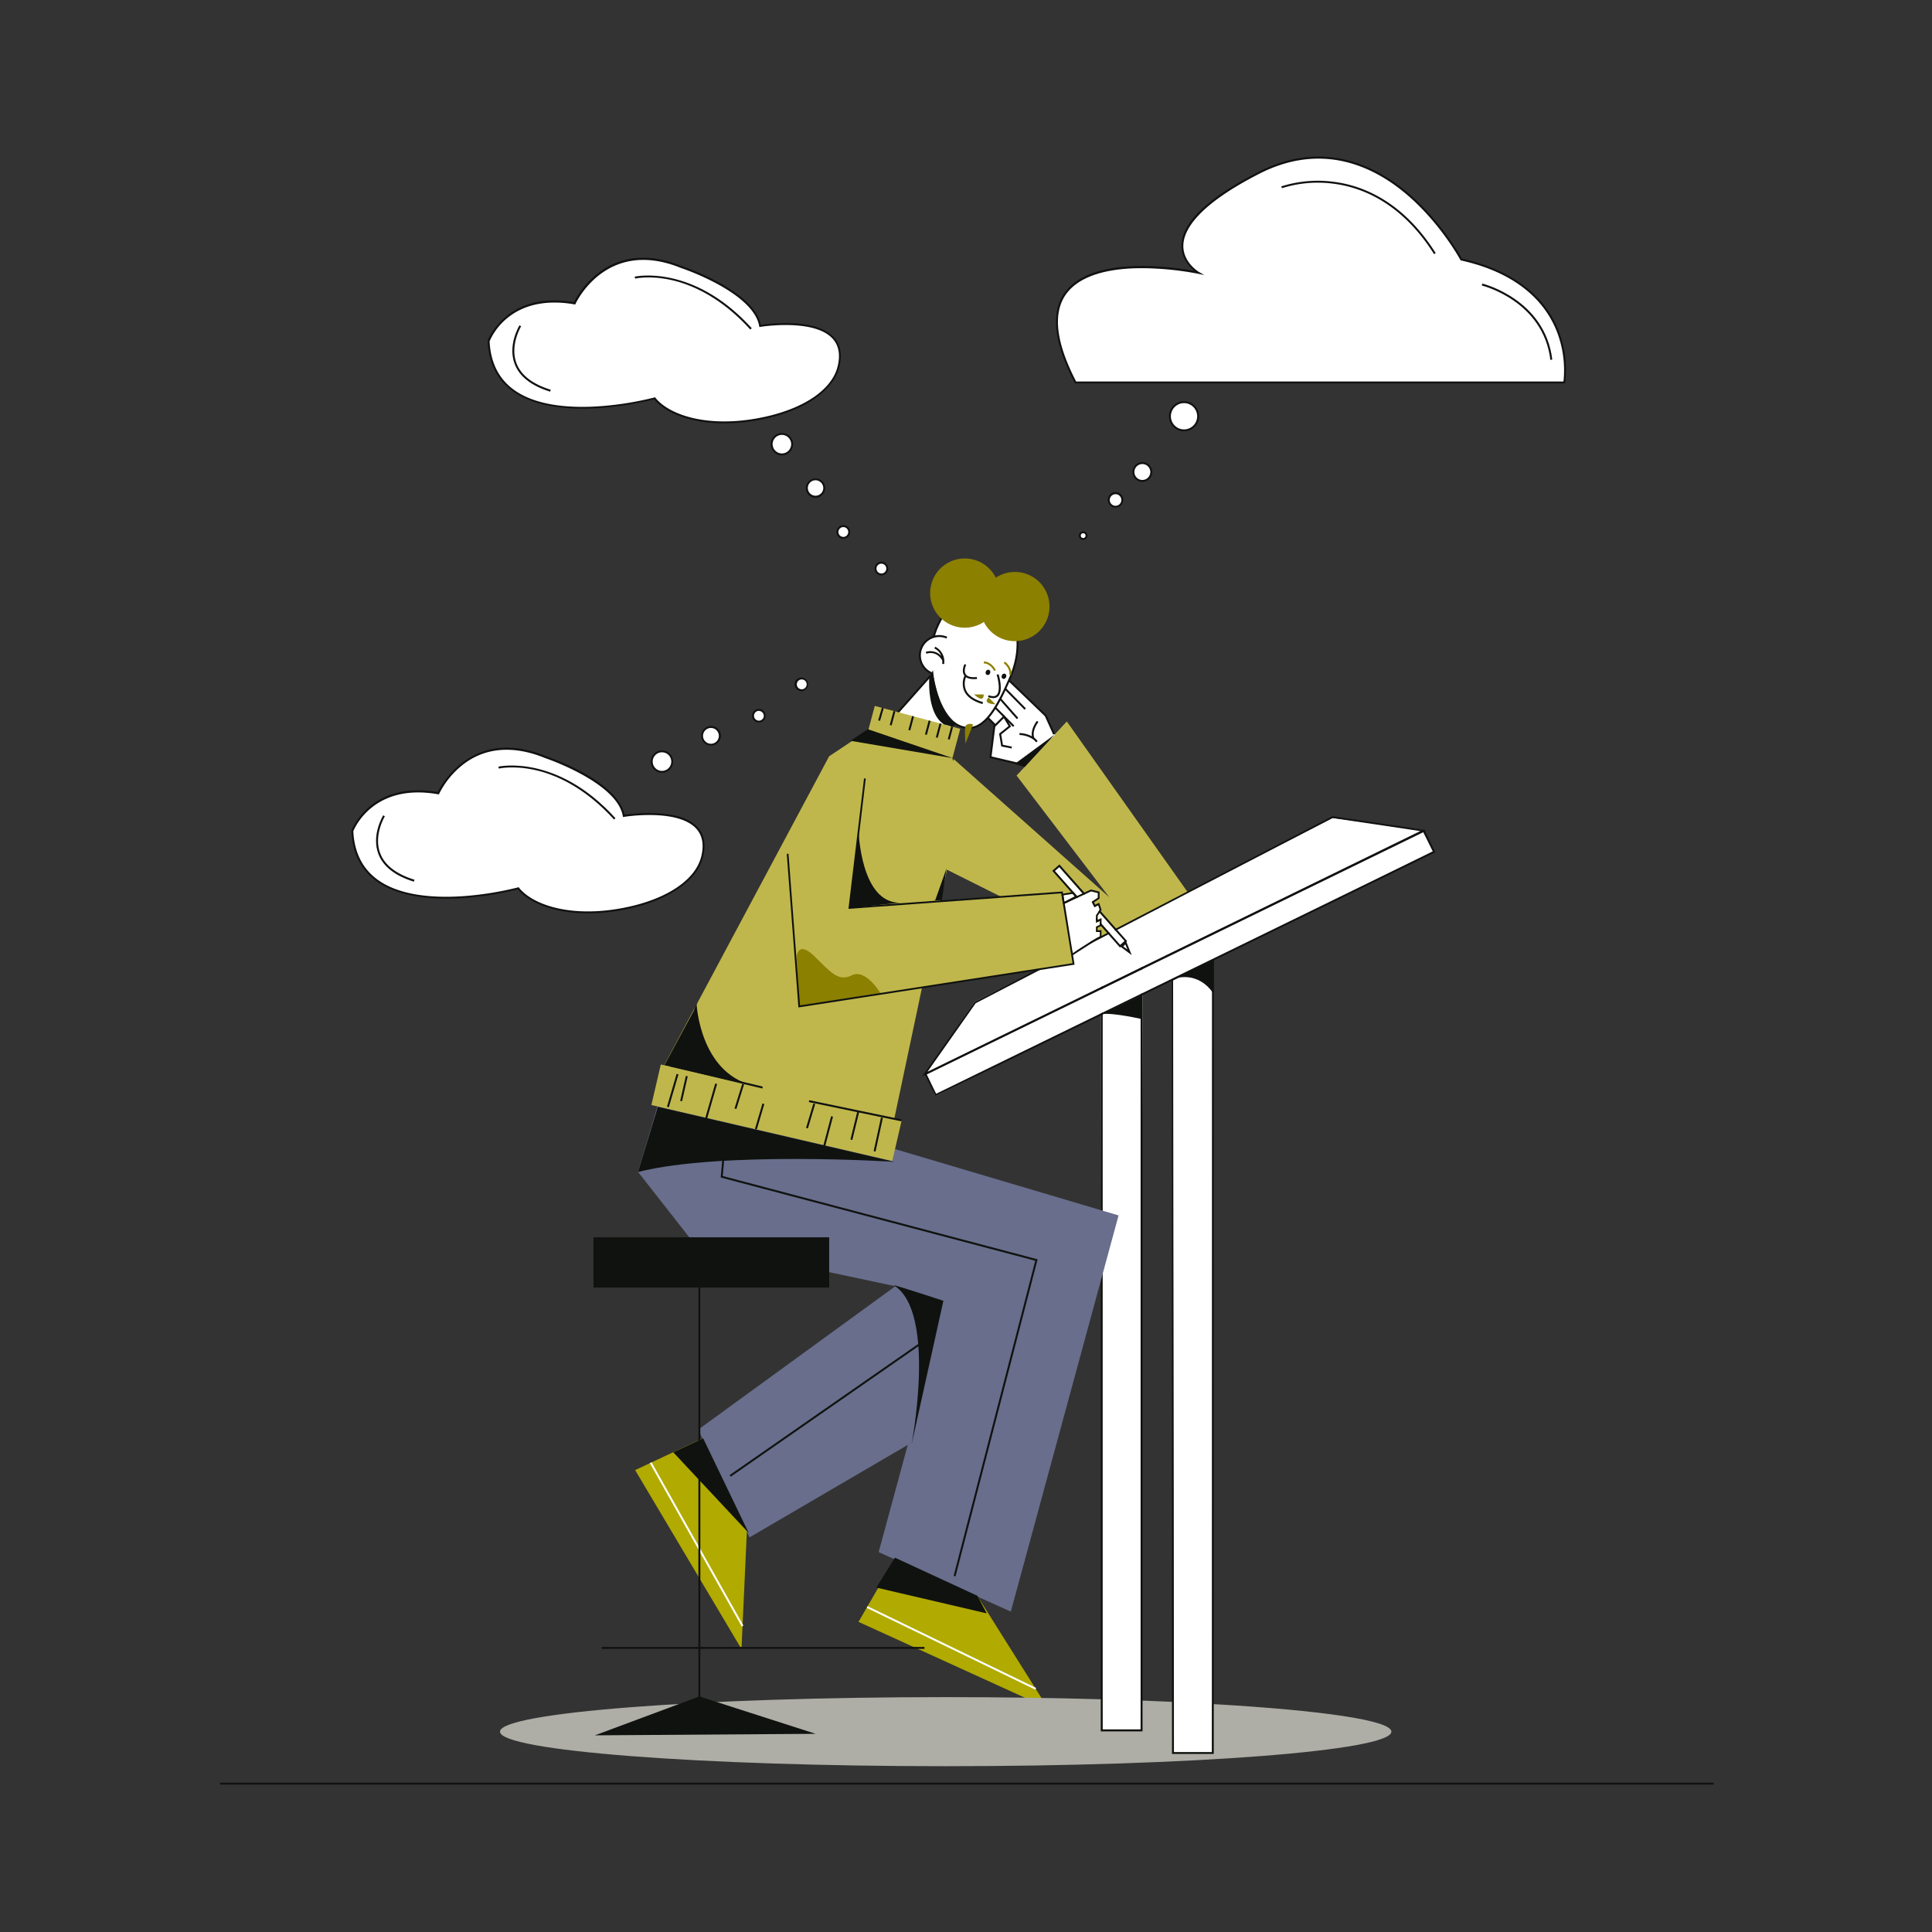 <svg xmlns="http://www.w3.org/2000/svg" viewBox="0 0 1000 1000"><rect x="0" y="0" width="1000" height="1000" fill="#333333" stroke="none"/><title>Mesa de trabajo 2</title><g id="Capa_1" data-name="Capa 1"><polygon points="545.63 450.39 548.3 448.25 560.87 462.42 564.74 460.95 568.96 461.93 568.75 464.36 565.9 466.76 566.79 468.54 568.96 468.06 569.68 470.93 569.47 472.06 579.93 483.54 582.68 486.79 580.13 489.78 573.74 483.14 570.13 478.57 568.09 480 567.68 481.71 569.68 481.93 569.96 484.96 554.79 493.44 549.82 463.4 549.82 462.81 555.04 461.77 545.32 450.79 545.63 450.39" fill="#fff"/><path d="M570.13,478.12v-2.93l-1.8.9.32.36.31.34.26-.13v.43l.46.52v1.32l-.1.05.31.35,3.17,3.59.45-.23.45-.23Zm44.36-16.69-62.31-88-26,28,48,63-80.5-71.5-14,52,37.77,18.88.78.41h0l.78.39,32.06,16,.5.25.49.24.26.13.5.25h0l.5.25-2.27-14,6.08-2.84.47-.22.46-.21,2.86-1.34.46-.21.46-.22,2.84-1.32,3.5.87v2.4l-2.91,1.94-.22.15.38.76.84,1.69.16.32.08,0,.46-.23.45-.22.95-.48.76,2.29,0,.07-.28.42-.28.42-1.34,2v3.87l.83-.41.46-.23.45-.23.26-.13v2l-2,1v2.74h2v2.26l-1.79.9L565,487.12l-.44.23.05,0,.48.25.46.23h0l8.15-4.23.45-.23.44-.23-.62-.71-3.83-4.34v-2.93l-1.8.9-.2-.23v-1.8l1.06-1.58,7.54,8.54.62.71.45-.23.44-.23L615,462.18ZM556.33,464l-5.39,2.79-.52-3.22.39-.17,4.37-.7Zm.84-.52-1.52-1.78h0L546,450.81l2.27-2,12.06,13.65-2.87,1.34Z" fill="#c0b74c"/><polygon points="607.04 507.01 607.31 506.88 627.37 497.31 627.72 498.07 627.54 907.33 607.54 907.33 607.04 507.01" fill="#fff"/><polygon points="569.75 524.56 570.49 895.76 590.38 895.16 591.38 515.02 569.75 524.56" fill="#fff"/><polygon points="504.47 518.52 478.88 555.54 484.13 567.34 573.21 523.29 644.51 488.7 741.67 440.69 736.08 429.58 689.76 423.4 504.47 518.52" fill="#fff"/><path d="M516,365.1s-4.74,6.39-4.36,6.72,3.55,3.41,3.55,3.41l-.52,1.09-1.94,15.61L529,395.74l17-15.21-4.33-9.6-19.32-19Z" fill="#fff"/><polygon points="464.09 369.49 481.26 350.15 492.81 375.21 491.42 378.36 464.09 369.49" fill="#fff"/><path d="M491.7,379l-28.49-9.26,18.19-20.48,12,26ZM465,369.25l26.17,8.5,1.11-2.54-11.13-24.16Z" fill="#10120f"/><polygon points="367.47 742.74 328.74 760.92 383.79 853.53 387.37 775.22 367.47 742.74" fill="#b1aa00"/><rect x="360.06" y="750.91" width="1" height="96.99" transform="translate(-345.61 279.42) rotate(-29.36)" fill="#fff"/><polygon points="531.54 711.83 387.97 795.74 361.38 739.98 476.57 656.19 534.86 704.55 531.54 711.83" fill="#686e8c"/><polygon points="465.81 802.46 444.36 839.48 542.39 884.16 500.68 817.8 465.81 802.46" fill="#b1aa00"/><polygon points="535.86 874.57 448.6 832.24 449.03 831.34 536.3 873.67 535.86 874.57" fill="#fff"/><path d="M720.18,896.3c0,9.87-103.29,17.88-230.69,17.88s-230.69-8-230.69-17.88,103.28-17.87,230.69-17.87c28.22,0,55.26.39,80.26,1.11l1,0v15.59h19.63V880.23l1,0q7.8.3,15.24.64l1,.05v25.94h19.63V882l1,.06C684.09,885.28,720.18,890.47,720.18,896.3Z" fill="#aeaea7"/><path d="M590.38,514.5V895.16H570.75V524.07l-1,.49v371.6h21.63V514Zm0-13.64v1.3l1-.49v-1.29Zm-20.63,10.08v1.28l1-.49v-1.28Z" fill="#10120f"/><polygon points="545.11 380.21 540.82 370.7 522 352.61 522.69 351.89 541.7 370.2 546.02 379.8 545.11 380.21" fill="#10120f"/><rect x="311.49" y="852.45" width="167" height="1" fill="#10120f"/><rect x="490.72" y="374.35" width="6.21" height="1" transform="translate(-125.16 409.91) rotate(-40.44)" fill="#10120f"/><path d="M523,350.31c-7.17,16.75-14.59,30.52-26.44,25.45s-18.9-34-11.73-50.79,17.84-19.25,29.69-14.18S530.2,333.56,523,350.31Z" fill="#fff"/><path d="M501.4,377.32a12.74,12.74,0,0,1-5-1.1c-12.36-5.29-19.19-34.62-12-51.45,3.46-8.07,8-13.3,13.36-15.54,4.87-2,10.59-1.64,17,1.1,5.89,2.52,10,8.11,11.66,15.74s.59,16.24-2.92,24.44h0C517.62,364.22,511.09,377.32,501.4,377.32Zm3-68.36a16.21,16.21,0,0,0-6.24,1.2c-5.15,2.13-9.47,7.18-12.82,15-6.88,16.07-.24,45.12,11.46,50.13,10.56,4.51,17.7-6.29,25.79-25.19h0c3.43-8,4.44-16.47,2.87-23.83s-5.5-12.64-11.08-15A25.5,25.5,0,0,0,504.38,309Z" fill="#10120f"/><path d="M514.09,361.33a7.86,7.86,0,0,1-2.69-.55l.34-.94q2.87,1.05,4.13-.14c2.06-2,.71-8.2,0-10.43l1-.3c.11.35,2.66,8.67-.27,11.46A3.48,3.48,0,0,1,514.09,361.33Z" fill="#10120f"/><ellipse cx="511.38" cy="348.03" rx="1.39" ry="1.19" transform="translate(-9.8 681.21) rotate(-66.83)" fill="#10120f"/><path d="M541.77,321a17.91,17.91,0,0,1-32.51.92,17.92,17.92,0,1,1,6.16-22.9,17.91,17.91,0,0,1,26.35,22Z" fill="#8b8000"/><path d="M482.23,348.44h0A10,10,0,0,1,477,335.29h0A10,10,0,0,1,490.11,330h0" fill="#fff"/><path d="M482,348.9a10.51,10.51,0,0,1,8.27-19.33l-.4.92A9.51,9.51,0,0,0,482.43,348Z" fill="#10120f"/><path d="M488.67,343.73l-1-.11a10.49,10.49,0,0,0,.05-1.75c-3.15-5.39-8-3.59-8.22-3.51l-.36-.93a7.67,7.67,0,0,1,8.06,2.06,7.15,7.15,0,0,0-3.56-3.83l.39-.92A8.5,8.5,0,0,1,488.67,343.73Z" fill="#10120f"/><path d="M514.55,347.27s-1.8-3.78-5.33-3.91l0-1c4.15.16,6.12,4.32,6.2,4.49Z" fill="#8b8000"/><polygon points="499.18 407.43 455.18 615.43 422.18 605.43 343.18 552.43 429.18 391.43 449.42 377.94 452.79 365.38 497.03 377.25 492.92 392.56 499.18 407.43" fill="#c0b74c"/><rect x="458.23" y="371.21" width="7.48" height="1" transform="translate(-16.56 721.86) rotate(-75.01)" fill="#10120f"/><rect x="467.86" y="373.8" width="7.48" height="1" transform="translate(-11.91 733.08) rotate(-75.01)" fill="#10120f"/><rect x="476.44" y="376.1" width="7.48" height="1" transform="translate(-7.77 743.08) rotate(-75.01)" fill="#10120f"/><rect x="482.07" y="377.61" width="7.48" height="1" transform="translate(-5.06 749.63) rotate(-75.01)" fill="#10120f"/><rect x="488.52" y="378.89" width="6.78" height="1" transform="translate(-1.77 756.47) rotate(-75.01)" fill="#10120f"/><rect x="452.59" y="369.25" width="6.78" height="1" transform="translate(-26.83 703.69) rotate(-73.71)" fill="#10120f"/><ellipse cx="519.66" cy="350.05" rx="1.39" ry="1.19" transform="translate(-6.64 690.05) rotate(-66.83)" fill="#10120f"/><path d="M523.42,349.33l-1-.15c.5-3.49-2.86-5.91-2.9-5.94l.58-.81C520.27,342.54,524,345.22,523.42,349.33Z" fill="#8b8000"/><path d="M481,350.48s-1.46,18.86,7.69,24.51l3.89,1,1.61-1.59a25,25,0,0,1-7.75-11.53s-3.91-11.93-3.51-15.64Z" fill="#10120f"/><path d="M556.71,198h253s8.61-49.9-53.35-63.67c0,0-41.3-77.44-105-44.74s-31,51.62-31,51.62S515.41,118.8,556.71,198Z" fill="#fff"/><path d="M810.1,198.46H556.41l-.14-.27c-11-21.06-12.63-36.93-4.85-47.15,14.48-19.06,56.5-12.7,66.83-10.8-2.59-2.12-6.92-6.67-6.75-13.36.29-11.71,13.63-24.43,39.63-37.78,33.14-17,60.12-3.86,76.92,10.17,17.14,14.33,27.44,32.46,28.62,34.58,17.75,4,40.75,13.68,50,37.25a55.5,55.5,0,0,1,3.46,27Zm-253.08-1H809.25a55.22,55.22,0,0,0-3.49-26c-5.07-12.83-17.77-29.6-49.53-36.65l-.23-.05-.11-.21c-.1-.19-10.5-19.46-28.51-34.5-16.56-13.82-43.15-26.79-75.79-10-32,16.4-38.89,29.12-39.09,36.91-.23,8.87,8,13.79,8.14,13.84l2.71,1.57-3.07-.65a158.94,158.94,0,0,0-28.12-2.9c-24.74-.22-35.4,6.9-39.95,12.89C544.73,161.49,546.34,176.9,557,197.46Z" fill="#10120f"/><path d="M742.27,131.54c-16.84-26.63-37.36-34.49-51.61-36.39a61.62,61.62,0,0,0-27.13,2.26l-.35-.93a62.58,62.58,0,0,1,27.61-2.32c14.46,1.93,35.28,9.89,52.33,36.85Z" fill="#10120f"/><path d="M802.47,186.27c-3.73-30.58-35.16-38.41-35.48-38.49l.24-1c.32.08,32.42,8.07,36.23,39.33Z" fill="#10120f"/><path d="M252.91,176.48s9.37-25.76,44.49-19.51c0,0,15.61-35.13,55.42-18.74,0,0,37.47,12.49,40.59,30.45,0,0,47.61-7.81,40.59,21.07s-77.28,39-95.23,16.39C338.77,206.14,255.25,228.78,252.91,176.48Z" fill="#fff"/><path d="M374.9,219.12c-17.83,0-30.71-5.6-36.31-12.41a169.42,169.42,0,0,1-27.39,4.42c-14,1.05-33.4.4-45.88-8.71-8.06-5.89-12.4-14.61-12.91-25.92v-.1l0-.09c.1-.26,9.85-25.9,44.68-19.9,1.82-3.67,18.27-34.13,55.89-18.64,1.5.5,37.11,12.56,40.8,30.34a93.9,93.9,0,0,1,14.77-.87c11,.27,18.76,2.73,23,7.29,3.49,3.77,4.47,8.93,2.91,15.34-3,12.18-17.31,22.22-38.37,26.84A99.66,99.66,0,0,1,374.9,219.12ZM339,205.57l.2.26c7.27,9.17,28.13,16.18,56.74,9.9,20.68-4.54,34.74-14.29,37.61-26.1,1.48-6.06.58-10.91-2.67-14.42-9.67-10.44-37.07-6.09-37.35-6l-.49.08-.08-.49c-3-17.45-39.88-29.93-40.26-30-38.93-16-54.65,18.11-54.8,18.46l-.16.36-.39-.07c-9.89-1.76-24-1.92-35,7.27a32,32,0,0,0-8.93,11.83c.51,10.95,4.71,19.37,12.49,25.05,12.24,8.94,31.35,9.56,45.22,8.52a165.59,165.59,0,0,0,27.51-4.47Z" fill="#10120f"/><path d="M388.36,170.57c-15.62-17.21-31-23.47-41.15-25.69-11-2.4-18.4-.71-18.47-.69l-.23-1c.3-.07,30.3-6.71,60.59,26.69Z" fill="#10120f"/><path d="M284.77,202.72c-9.74-3-15.93-7.82-18.39-14.34-3.67-9.72,2.24-19.55,2.5-20l.85.53c-.06.09-5.92,9.84-2.41,19.09,2.34,6.21,8.31,10.83,17.74,13.73Z" fill="#10120f"/><path d="M508.54,364.41c-4.92-1.41-8.12-3.71-9.49-6.83a9.94,9.94,0,0,1,.18-7.88l.89.45a9.12,9.12,0,0,0-.15,7c1.25,2.84,4.23,4.95,8.84,6.26Z" fill="#10120f"/><path d="M504.06,351.51c-2.43,0-4.11-.64-5-1.92-1.59-2.32.09-5.74.16-5.89l.89.45s-1.49,3-.22,4.87c.84,1.23,2.77,1.7,5.73,1.41l.1,1A16.6,16.6,0,0,1,504.06,351.51Z" fill="#10120f"/><path d="M499.68,375.93c-.45.89,0,9,0,9l4-10S500.68,373.93,499.68,375.93Z" fill="#8b8000"/><path d="M509.18,359.43h-5S509.18,364.43,509.18,359.43Z" fill="#8b8000"/><path d="M511.68,361l3.56,3.52S508.16,364.54,511.68,361Z" fill="#8b8000"/><polygon points="344.18 559.42 578.97 629.1 523.2 834.17 454.78 803.38 490.6 671.52 359.26 643.61 330.26 606.61 344.18 559.42" fill="#686e8c"/><polygon points="461.83 600.94 337.15 571.95 342.03 550.98 387.85 561.63 466.7 579.96 461.83 600.94" fill="#c0b74c"/><rect x="370.42" y="532.83" width="1" height="48.86" transform="translate(-257.21 788.7) rotate(-76.58)" fill="#10120f"/><rect x="442.22" y="550.47" width="1" height="48.94" transform="translate(-210.34 891.29) rotate(-78.25)" fill="#10120f"/><rect x="339.32" y="563.93" width="17.72" height="1" transform="translate(-291.42 739.69) rotate(-73.65)" fill="#10120f"/><rect x="351.51" y="563.92" width="13.34" height="1" transform="matrix(0.22, -0.97, 0.97, 0.22, -272.27, 786.71)" fill="#10120f"/><rect x="358.81" y="569.36" width="18.59" height="1" transform="translate(-281.48 765.5) rotate(-73.9)" fill="#10120f"/><rect x="375.98" y="567.03" width="13.4" height="1" transform="translate(-273.23 763.28) rotate(-72.63)" fill="#10120f"/><rect x="386.34" y="577.39" width="13.72" height="1" transform="translate(-272.39 791.32) rotate(-73.55)" fill="#10120f"/><rect x="412.99" y="577.12" width="13.17" height="1" transform="translate(-254.25 813.52) rotate(-73.3)" fill="#10120f"/><rect x="420.59" y="585.19" width="16.06" height="1" transform="translate(-247.23 850.19) rotate(-75.18)" fill="#10120f"/><polygon points="441.16 590.04 440.19 589.81 443.72 575.38 444.69 575.62 441.16 590.04" fill="#10120f"/><rect x="445.65" y="586.71" width="17.84" height="1" transform="translate(-215.98 906.27) rotate(-77.7)" fill="#10120f"/><polygon points="449.18 377.43 493.18 392.43 440.18 383.43 449.18 377.43" fill="#10120f"/><path d="M360.52,519.36s1.55,35.66,29.13,42.48l-45.79-10.48,15.25-28.22Z" fill="#10120f"/><path d="M570.75,510.72v1l19.63-9.57v-1Zm0,0v1l19.63-9.57v-1Zm0,0v1l19.63-9.57v-1Zm0,0v1l19.63-9.57v-1Zm0,0v1l19.63-9.57v-1Zm0,0v1l19.63-9.57v-1ZM737.49,430l-.24-.48,0,0-.06,0L591.38,500.66l-1,.49-19.63,9.57-1,.49-90.87,44.33-.41.2.31.64,5.35,11,85.62-41.77,1-.49,19.63-9.57,1-.49,30.06-14.67,6.81-3.32,114.23-55.72.41-.2ZM591.38,514l-1,.49-19.63,9.57-1,.49-85.21,41.57-4.86-10,90.07-43.94,1-.49,19.63-9.57,1-.49,145.43-70.95,4.86,10Zm-20.63-3.29v1l19.63-9.57v-1Zm0,0v1l19.63-9.57v-1Zm0,0v1l19.63-9.57v-1Zm0,0v1l19.63-9.57v-1Zm0,0v1l19.63-9.57v-1Zm0,0v1l19.63-9.57v-1Z" fill="#10120f"/><path d="M555.06,492.26l-.42.23.08.52.07.43.42-.22Zm18.9-9.8-.45.23-.45.23-2.93,1.52-.45.24L565,487.12l-.44.23.05,0-8,5.11,4.44-2.3,4.27-2.22.2-.1,8.15-4.23.45-.23.44-.23Zm0,0-.45.23-.45.23-2.93,1.52-.45.24L565,487.12l-.44.23.05,0-8,5.11,4.44-2.3,4.27-2.22.2-.1,8.15-4.23.45-.23.44-.23Zm163.29-52.91h-.08l-47.43-7.06-.14,0-75.11,39-36.87,19.13-.44.23-.45.23.62.71.45-.23.44-.23L615,462.18l74.74-38.78,45.4,6.76L591.38,500.38l-1,.48-19.63,9.59-1,.49-89.69,43.8L505,519.28l33.1-17.17,1.24-.64h0l1.26-.65,12.53-6.51.43-.22.43-.22.38-.2.43-.22.42-.22-.15-1-.42.23h0l-.43.22-.37.19-.42.22-.43.22-15.22,7.9-1.27.66h0l-1.22.64-30.78,16-.1.05-27.08,38.54,1.49-.73,91-44.43,1-.48,19.63-9.59,1-.49,145.5-71.06.61-.3.7-.34ZM561.07,490.18l4.27-2.22.2-.1,8.15-4.23.45-.23.44-.23-.62-.71-.45.23-.45.23-2.93,1.52-.45.24L565,487.12l-.44.23.05,0-8,5.11ZM574,482.46l-.45.23-.45.23-2.93,1.52-.45.24L565,487.12l-.44.23.05,0-8,5.11,4.44-2.3,4.27-2.22.2-.1,8.15-4.23.45-.23.44-.23Zm-18.9,9.8-.42.23.08.52.07.43.42-.22Zm18.9-9.8-.45.23-.45.23-2.93,1.52-.45.24L565,487.12l-.44.23.05,0-8,5.11,4.44-2.3,4.27-2.22.2-.1,8.15-4.23.45-.23.44-.23Zm-18.9,9.8-.42.23h0l.09.52.07.43.42-.22Zm18.9-9.8-.45.23-.45.23-2.93,1.52-.45.24L565,487.12l-.44.23.05,0-8,5.11,4.44-2.3,4.27-2.22.2-.1,8.15-4.23.45-.23.44-.23Z" fill="#10120f"/><rect x="307.18" y="640.43" width="122" height="26" fill="#10120f"/><rect x="361.49" y="666.27" width="1" height="222.15" fill="#10120f"/><polygon points="348.49 751.71 363.95 744.47 387.55 793.49 348.49 751.71" fill="#10120f"/><polygon points="361.99 878.07 307.9 898.21 422.18 897.42 361.99 878.07" fill="#10120f"/><polygon points="567.01 469.27 566.55 469.5 566.47 469.54 566.31 469.22 565.47 467.53 566.65 468.86 566.7 468.92 567.01 469.27" fill="#fff"/><path d="M561.57,462.38l-.31-.36-12.9-14.6-3.73,3.3,9.84,11.14.35.4.36.41,1.15,1.3.22.25.09.11.22.25.1.1.21.25.47-.22.46-.21-.31-.35-.32-.36-.3-.34-1.56-1.77L546,450.81l2.27-2,12.06,13.65.31.36.31.35.46-.21.46-.22Zm7.08,14.07-.32-.36-.2-.23-.45-.51-.46-.52v1.48l.46.52.06.07.31.35.46-.23.45-.23Zm9.59,4.82-.62-.71-7.87-8.92-.31-.35-.32-.36-.28.42-.28.42.32.36.31.35,7.54,8.54.62.71,4.71,5.33-2.27,2-5.21-5.89-.62-.71-3.83-4.34-.45-.51-.46-.52v1.48l.36.41.31.35,3.17,3.59.63.71,6,6.81.39-.34,2.94-2.61.4-.35Zm-9.91-5.18-.2-.23-.45-.51-.46-.52v1.48l.46.52.06.07.31.35.46-.23.45-.23-.31-.34Zm-1.18-7.39-1.35-1.52-.49-.56-.22.15.38.76.84,1.69.24.28.46-.23.45-.22Zm-9.36-4.55-.32-.36.3.36.07.08-.43.22-.45.23.21.25.47-.22.46-.21Zm10.86,12.3-.32-.36-.2-.23-.45-.51-.46-.52v1.48l.46.52.06.07.31.35.46-.23.45-.23Zm1.48,1.67-.45-.51-.46-.52v1.48l.36.41.31.35,3.17,3.59.45-.23.45-.23Z" fill="#10120f"/><polygon points="447.68 402.93 439.68 469.93 549.68 461.93 555.68 498.93 413.68 520.92 407.68 441.93 447.68 402.93" fill="#c0b74c"/><path d="M557.77,464.15l-.3-.36-.3-.34-1.52-1.78h0l-.57.09-.57.09-3.86.62-.35.15-.44.18-.42.18.7,4.24.08.47.07.44.4-.21.43-.22,5.88-3,.45-.23.43-.22Zm-2.48-1.5,1.11,1.29-.07,0-5.39,2.79-.52-3.22.39-.17,4.37-.7Z" fill="#10120f"/><polygon points="580.68 489.93 584.68 492.93 582.68 487.93 580.68 489.93" fill="#fff"/><path d="M583,487.49l-.17-.43L579.93,490l.16.12,5.69,4.26Zm-.53,1.3,1.08,2.7-2.16-1.62Z" fill="#10120f"/><polygon points="529.56 396.41 512.13 392.31 514.2 375.69 519.78 370.12 523.33 376.04 518.22 380.13 519.11 385.5 523.77 386.44 523.58 387.42 518.24 386.35 517.14 379.72 522.02 375.81 519.58 371.73 515.15 376.16 513.23 391.54 529.79 395.44 529.56 396.41" fill="#10120f"/><line x1="520.35" y1="356.56" x2="530.65" y2="367.02" fill="#fff"/><rect x="525" y="354.45" width="1" height="14.68" transform="translate(-102.8 472.6) rotate(-44.55)" fill="#10120f"/><line x1="517.63" y1="361.66" x2="526.68" y2="371.93" fill="#fff"/><rect x="521.65" y="359.95" width="1" height="13.69" transform="translate(-112.08 437.03) rotate(-41.41)" fill="#10120f"/><line x1="515.18" y1="366.32" x2="524.68" y2="375.93" fill="#fff"/><rect x="519.43" y="364.37" width="1" height="13.5" transform="translate(-110.72 472.8) rotate(-44.68)" fill="#10120f"/><line x1="511.4" y1="371.59" x2="515.34" y2="375.54" fill="#fff"/><rect x="512.87" y="370.77" width="1" height="5.58" transform="translate(-113.92 471.57) rotate(-44.92)" fill="#10120f"/><path d="M537.08,383.63l-.8.6a7.43,7.43,0,0,0-1.6-1.57l-.09-.07a13.4,13.4,0,0,0-6.91-2.16v-1a14.61,14.61,0,0,1,6.43,1.67c-.68-3.83,2.42-7.77,2.58-8l.78.62c0,.05-3.57,4.54-2.09,8.16A8.55,8.55,0,0,1,537.08,383.63Z" fill="#10120f"/><path d="M534.68,382.66l0,0,0-.09Z" fill="#10120f"/><polygon points="525.18 395.43 545.84 380.22 530.37 396.97 525.18 395.43" fill="#10120f"/><path d="M444.4,430s1,37.84,21.73,37.23l-26.45,2.67Z" fill="#10120f"/><polyline points="484.09 465.89 489.9 449.51 487.53 465.89 483.04 466.15" fill="#10120f"/><path d="M412.32,495.63s.33-9.19,8.87-1,12.48,13.79,19.71,10.18,14.78,9.2,14.78,9.2l-42,6.9Z" fill="#8b8000"/><polygon points="556.2 499.3 555.75 499.37 538.08 502.11 535.25 502.55 413.26 521.45 407.22 441.96 407.68 441.93 407.69 441.92 408.13 441.89 414.09 520.4 537.76 501.24 540.59 500.81 555.15 498.55 554.56 494.9 554.48 494.42 554.4 493.92 554.36 493.66 554.2 492.71 552.35 481.26 550.22 468.17 550.15 467.71 550.07 467.24 549.29 462.41 519.04 464.61 439.16 470.42 447.16 403.44 447.16 403.43 447.23 402.87 447.68 402.93 448.13 402.98 440.19 469.43 517.45 463.81 550.06 461.44 550.13 461.85 550.26 462.63 550.33 463.08 550.94 466.84 551 467.24 551.01 467.31 551.08 467.71 551.09 467.77 553.36 481.76 555.06 492.26 555.21 493.22 555.24 493.38 555.32 493.88 555.4 494.36 556.2 499.3" fill="#10120f"/><path d="M330.26,606.61l10.24-33.73L463,601.35S373.64,595.66,330.26,606.61Z" fill="#10120f"/><circle cx="404.7" cy="229.9" r="5.3" fill="#fff"/><path d="M404.71,235.7a5.8,5.8,0,1,1,5.8-5.8A5.81,5.81,0,0,1,404.71,235.7Zm0-10.6a4.8,4.8,0,1,0,4.8,4.8A4.81,4.81,0,0,0,404.71,225.1Z" fill="#10120f"/><circle cx="422.13" cy="252.63" r="4.55" fill="#fff"/><path d="M422.13,257.67a5,5,0,1,1,5-5A5.05,5.05,0,0,1,422.13,257.67Zm0-9.09a4,4,0,1,0,4,4A4.06,4.06,0,0,0,422.13,248.58Z" fill="#10120f"/><circle cx="436.52" cy="275.36" r="3.03" fill="#fff"/><path d="M436.52,278.89a3.54,3.54,0,1,1,3.53-3.54A3.54,3.54,0,0,1,436.52,278.89Zm0-6.07a2.54,2.54,0,1,0,2.53,2.53A2.54,2.54,0,0,0,436.52,272.82Z" fill="#10120f"/><circle cx="456.22" cy="294.29" r="3.03" fill="#fff"/><path d="M456.22,297.83a3.54,3.54,0,1,1,3.53-3.54A3.54,3.54,0,0,1,456.22,297.83Zm0-6.07a2.54,2.54,0,1,0,2.53,2.53A2.54,2.54,0,0,0,456.22,291.76Z" fill="#10120f"/><circle cx="612.85" cy="215.45" r="7.3" fill="#fff"/><path d="M612.85,223.25a7.8,7.8,0,1,1,7.8-7.8A7.81,7.81,0,0,1,612.85,223.25Zm0-14.59a6.8,6.8,0,1,0,6.8,6.79A6.8,6.8,0,0,0,612.85,208.66Z" fill="#10120f"/><circle cx="591.28" cy="244.31" r="4.62" fill="#fff"/><path d="M591.28,249.43a5.12,5.12,0,1,1,5.12-5.12A5.13,5.13,0,0,1,591.28,249.43Zm0-9.24a4.12,4.12,0,1,0,4.12,4.12A4.13,4.13,0,0,0,591.28,240.19Z" fill="#10120f"/><circle cx="577.41" cy="258.75" r="3.47" fill="#fff"/><path d="M577.41,262.72a4,4,0,1,1,4-4A4,4,0,0,1,577.41,262.72Zm0-6.93a3,3,0,1,0,3,3A3,3,0,0,0,577.41,255.79Z" fill="#10120f"/><circle cx="560.66" cy="277.24" r="1.73" fill="#fff"/><path d="M560.66,279.47a2.24,2.24,0,1,1,2.23-2.23A2.23,2.23,0,0,1,560.66,279.47Zm0-3.47a1.24,1.24,0,1,0,1.23,1.24A1.24,1.24,0,0,0,560.66,276Z" fill="#10120f"/><rect x="113.9" y="922.71" width="773.14" height="1" fill="#10120f"/><path d="M621.44,500.35l-14.9,6.5.08,401h21.63V497Zm5.81,406.54H607.62l-.42-399.42,20.12-9.72Z" fill="#10120f"/><circle cx="342.65" cy="394.21" r="5.3" fill="#fff"/><path d="M342.65,400a5.39,5.39,0,0,1-1-.09,5.8,5.8,0,1,1,1.94-11.44h0a5.81,5.81,0,0,1-1,11.53Zm0-10.61a4.81,4.81,0,1,0,.81.07A4.43,4.43,0,0,0,342.65,389.41Z" fill="#10120f"/><circle cx="367.98" cy="380.84" r="4.55" fill="#fff"/><path d="M368,385.89a6.23,6.23,0,0,1-.86-.07,5,5,0,0,1,1.69-9.95A5,5,0,0,1,370.9,385,5.06,5.06,0,0,1,368,385.89Zm0-9.1a4.09,4.09,0,1,0,.68.06h0A3.91,3.91,0,0,0,368,376.79Z" fill="#10120f"/><circle cx="392.79" cy="370.46" r="3.03" fill="#fff"/><path d="M392.8,374a4,4,0,0,1-.6-.05,3.55,3.55,0,0,1-2.89-4.07,3.55,3.55,0,0,1,4.08-2.89h0a3.53,3.53,0,0,1-.59,7Zm0-6.06a2.53,2.53,0,0,0-2.06,4,2.53,2.53,0,0,0,4.56-1,2.55,2.55,0,0,0-2.07-2.92h0A3.11,3.11,0,0,0,392.79,367.93Z" fill="#10120f"/><circle cx="414.77" cy="354.21" r="3.03" fill="#fff"/><path d="M414.77,357.74a3,3,0,0,1-.6-.05,3.51,3.51,0,0,1-2.28-1.44,3.46,3.46,0,0,1-.6-2.63,3.53,3.53,0,0,1,4.07-2.89h0a3.53,3.53,0,0,1-.59,7Zm0-6.06a2.55,2.55,0,1,0,.42,0h0A2,2,0,0,0,414.77,351.68Z" fill="#10120f"/><path d="M182.38,430.1s9.36-25.76,44.49-19.51c0,0,15.61-35.13,55.42-18.73,0,0,37.46,12.48,40.58,30.44,0,0,47.62-7.81,40.59,21.07s-77.27,39-95.22,16.39C268.24,459.76,184.72,482.4,182.38,430.1Z" fill="#fff"/><path d="M304.36,472.74c-17.83,0-30.7-5.6-36.31-12.41a169.2,169.2,0,0,1-27.38,4.42c-14,1.06-33.4.4-45.88-8.71-8.06-5.88-12.41-14.6-12.91-25.91V430l0-.1c.09-.26,9.84-25.9,44.67-19.9,1.82-3.67,18.28-34.13,55.9-18.64,1.49.5,37.11,12.56,40.8,30.34a93.69,93.69,0,0,1,14.77-.87c11,.27,18.76,2.73,23,7.29,3.49,3.77,4.47,8.93,2.91,15.34-3,12.18-17.31,22.22-38.37,26.84A99.75,99.75,0,0,1,304.36,472.74Zm-35.94-13.55.21.26c7.27,9.17,28.12,16.18,56.74,9.9,20.68-4.54,34.74-14.29,37.61-26.1,1.47-6.06.57-10.91-2.68-14.42-9.67-10.44-37.07-6.09-37.34-6l-.49.08-.09-.49c-3-17.45-39.88-29.93-40.25-30.05-11.25-4.63-27.67-7.84-42.15,3.12a44.3,44.3,0,0,0-12.65,15.34l-.16.36-.39-.07c-33.29-5.92-43.24,17.46-43.9,19.1.52,10.95,4.72,19.37,12.5,25.05,12.23,8.94,31.34,9.57,45.21,8.52a166.08,166.08,0,0,0,27.52-4.47Z" fill="#10120f"/><path d="M317.82,424.19c-15.64-17.24-31-23.49-41.2-25.7-11-2.39-18.34-.7-18.41-.68l-.24-1c.3-.07,30.3-6.7,60.59,26.69Z" fill="#10120f"/><path d="M214.23,456.34c-9.74-3-15.93-7.82-18.39-14.34-3.67-9.72,2.25-19.55,2.5-20l.86.52c-.06.1-5.92,9.84-2.42,19.09,2.35,6.21,8.32,10.83,17.75,13.73Z" fill="#10120f"/><path d="M462.67,665.28c-1.36-.85,25.63,8,25.63,8L471.75,748S485.1,679.16,462.67,665.28Z" fill="#10120f"/><polygon points="463.2 806.24 453.59 821.73 510.73 835.08 505.92 826 463.2 806.24" fill="#10120f"/><rect x="366.95" y="728.39" width="122.79" height="1" transform="translate(-339.43 374.94) rotate(-34.81)" fill="#10120f"/><polygon points="494.57 815.93 493.6 815.68 535.84 652.55 373.03 609.47 375.26 584.22 376.25 584.3 374.1 608.72 537.06 651.83 536.94 652.31 494.57 815.93" fill="#10120f"/><path d="M570.51,524.93l20.29-9.72.2,12.26S575.67,524,570.51,524.93Z" fill="#10120f"/><path d="M606.54,506.85l21.71-9.9-.06,17.61S621.47,502,606.54,506.85Z" fill="#10120f"/><path d="M568.13,476.19v-2.13l1.06-1.58.56-.84.43-.65-1.24-3.71-2.06,1-.62-1.24,2.87-1.91v-3.6l-4.5-1.12L561.26,462l-.46.22-.46.21-2.87,1.34-.43.2h0l-.46.22-5.61,2.62-.14.06.15.94.14-.07,6.08-2.84.47-.22.46-.21,2.86-1.34.46-.21.46-.22,2.84-1.32,3.5.87v2.4l-2.91,1.94-.22.15.38.76.84,1.69.16.32.08,0,.46-.23.45-.22.95-.48.76,2.29,0,.07-.28.42-.28.42-1.34,2v3.87l.83-.41.46-.23.45-.23.26-.13v2l-2,1v2.74h2v2.26l-1.79.9L565,487.12l-.39.25-8,5.11-1.39.9-.3.18c0,.35,0,.71.06,1.06l.4-.26,9.94-6.4.18-.11,2.36-1.52,2.25-1.12v-3.74h-2v-1.26l2-1v-4l-1.8.9Z" fill="#10120f"/></g></svg>